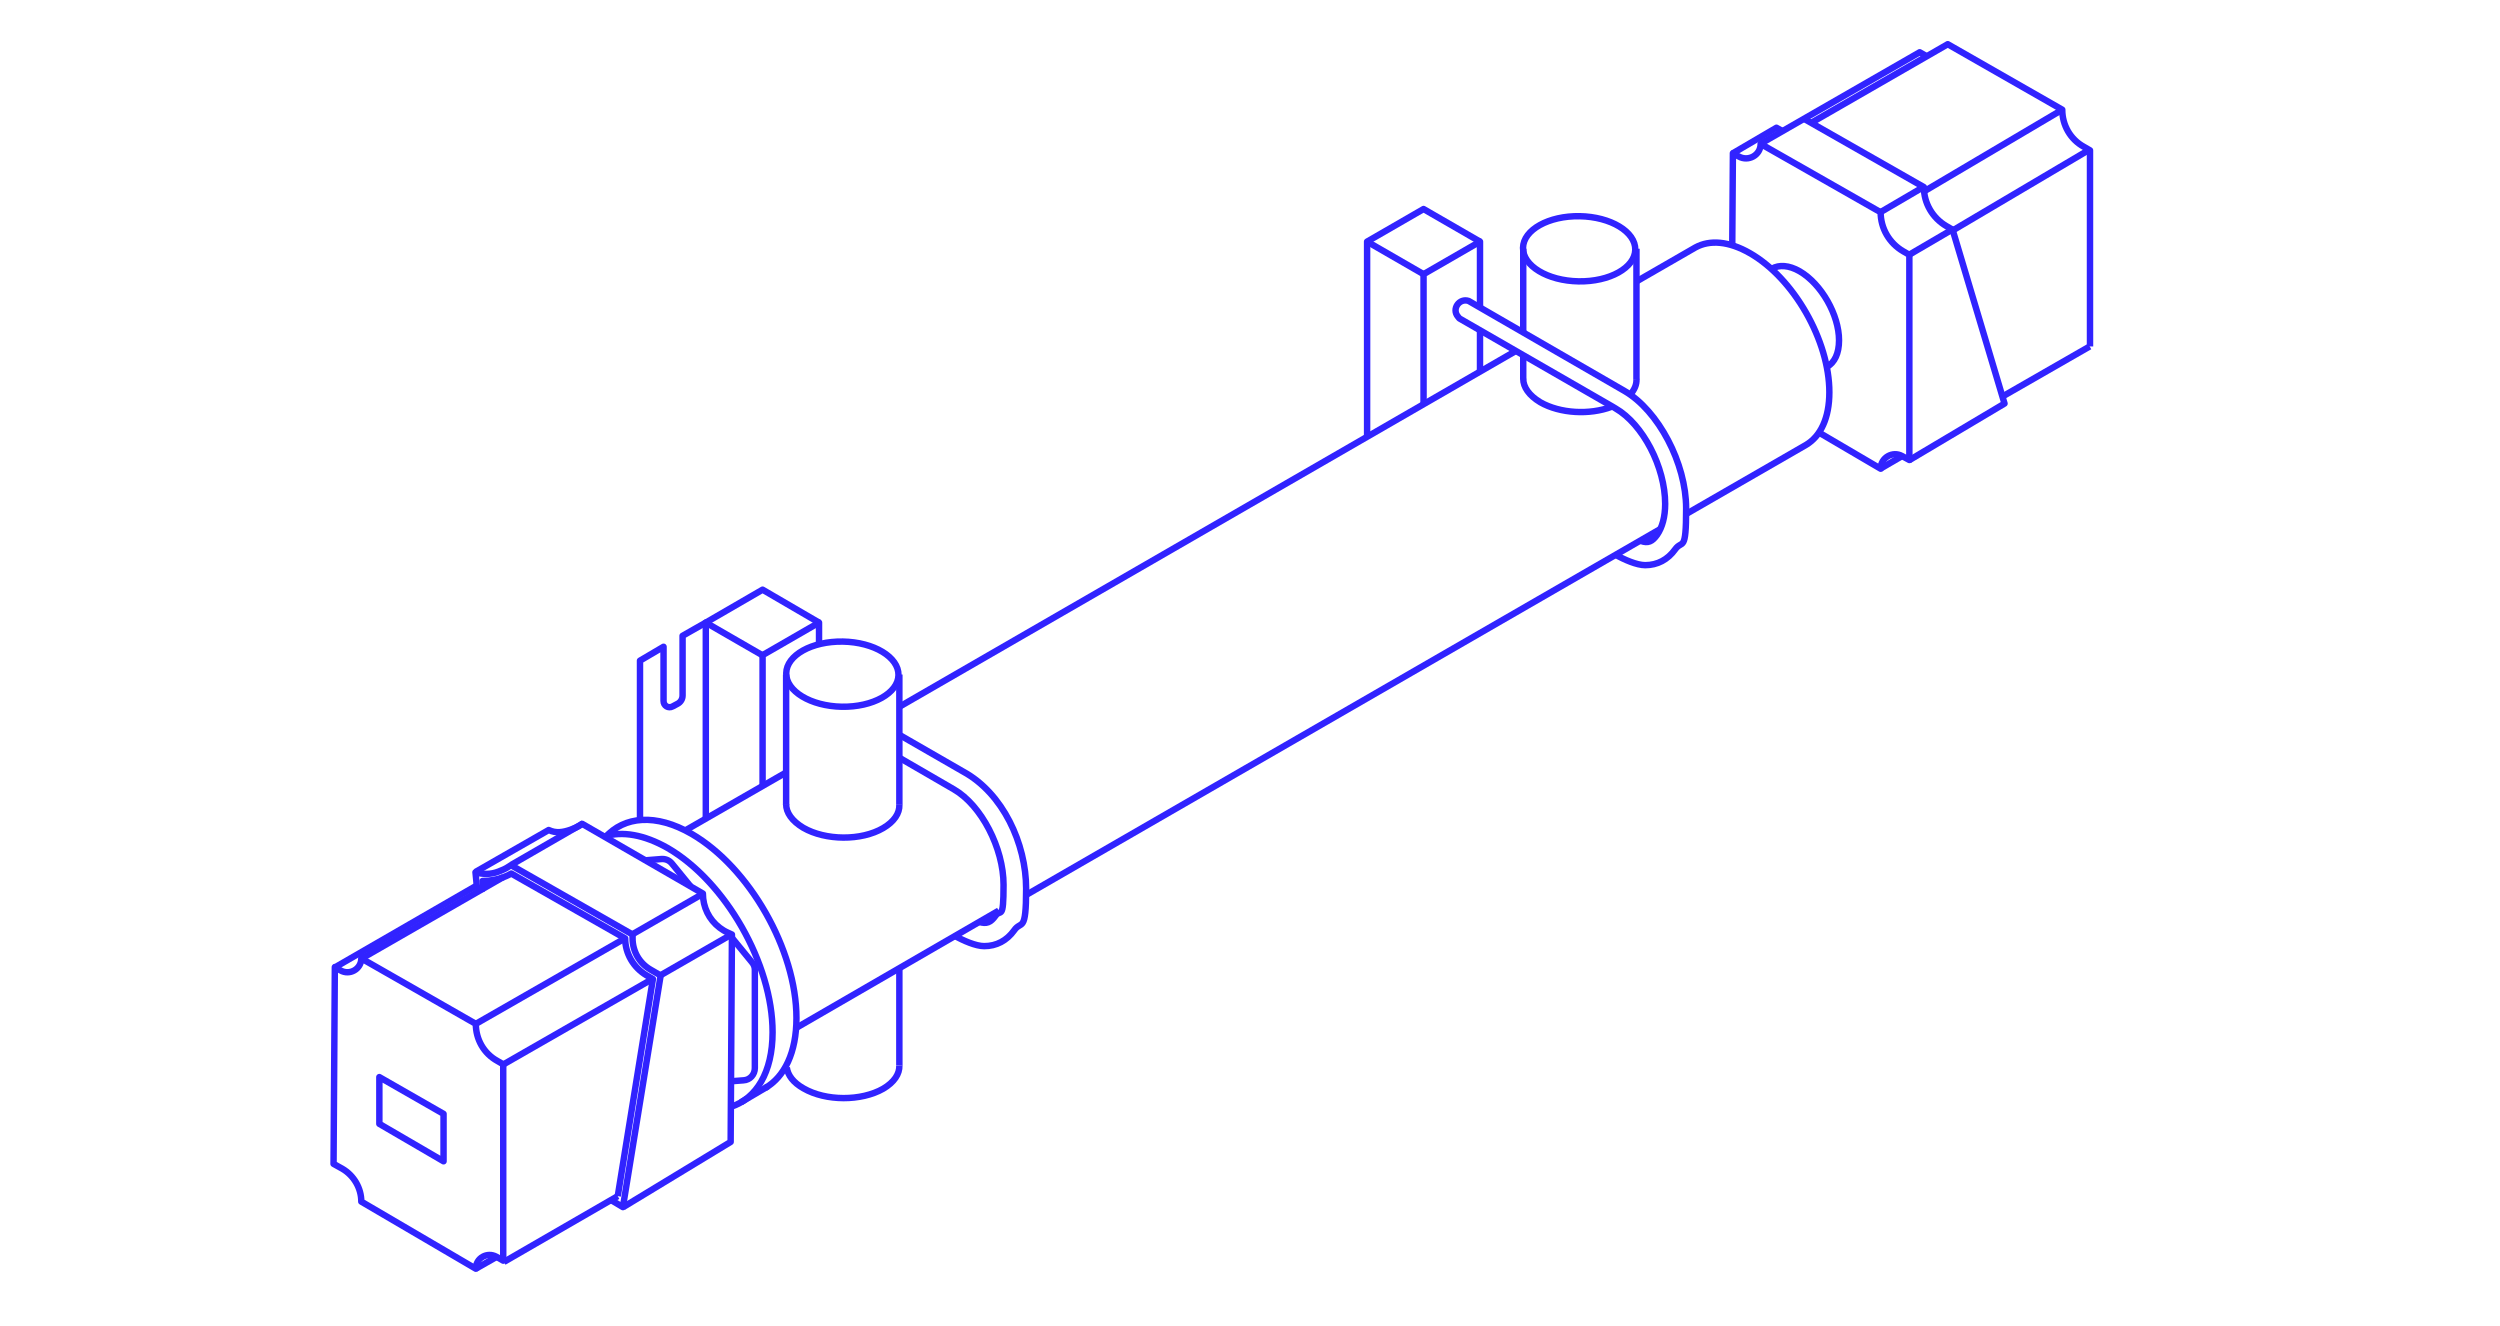 <?xml version="1.0" encoding="UTF-8"?>
<svg id="Livello_1" xmlns="http://www.w3.org/2000/svg" width="775" height="411" version="1.1" viewBox="0 0 775 411">
  <!-- Generator: Adobe Illustrator 29.5.1, SVG Export Plug-In . SVG Version: 2.1.0 Build 141)  -->
  <defs>
    <style>
      .st0 {
        fill: none;
        stroke: #3123ff;
        stroke-linejoin: round;
        stroke-width: 2px;
      }
    </style>
  </defs>
  <g id="Grafica">
    <g>
      <path class="st0" d="M156,330v60.8l-2.1-1.2c-2.9-1.6-6.4.4-6.4,3.7h0l-35.5-20.8h0c0-4.2-2.3-8.1-5.9-10.2l-2.7-1.5.4-61,1.7,1c2.9,1.7,6.5-.4,6.5-3.7h0l35.5,20.3h0c0,4.8,2.5,9.2,6.7,11.5l1.9,1.1Z"/>
      <path class="st0" d="M612.5,127.7"/>
      <path class="st0" d="M559.2,115.6"/>
      <path class="st0" d="M537,75.9l.2-28.4,1.8,1c3,1.7,6.8-.4,6.8-3.9h0l37.2,21.2h0c0,5,2.7,9.6,7,12.1l1.9,1.1v63.6l-2.2-1.2c-3-1.7-6.7.5-6.7,3.9h0l-19.1-11.2"/>
      <polygon class="st0" points="117.6 333.9 117.6 348.4 137.5 360 137.5 345.3 117.6 333.9"/>
      <line class="st0" x1="156.2" y1="391.2" x2="191.5" y2="370.8"/>
      <line class="st0" x1="205" y1="302.2" x2="226.9" y2="289.6"/>
      <line class="st0" x1="156" y1="330" x2="202.4" y2="303.4"/>
      <line class="st0" x1="196.1" y1="289.6" x2="218" y2="277"/>
      <line class="st0" x1="147.5" y1="317.4" x2="193.9" y2="290.8"/>
      <line class="st0" x1="103.8" y1="299.9" x2="147.8" y2="274.5"/>
      <line class="st0" x1="147.5" y1="393.3" x2="154" y2="389.6"/>
      <path class="st0" d="M189.4,372l3.7,2.2,11.7-71.8-3.1-1.8c-3.5-2-5.6-5.7-5.6-9.7v-1.2l-37.7-21.5-1.1.7c-.6.4-1.7.9-2.8,1.3-2.3.9-4.8.9-7.1.2h0l.4,4.2s.3,1.4,2.2.9"/>
      <path class="st0" d="M191.5,370.8l10.9-67.3-1.9-1.1c-4.1-2.4-6.7-6.8-6.7-11.5h0l-35.3-20.1s-1,.6-2.6,1.2c-1.6.6-3.8,1.1-6.3,1.1l.2,2.3"/>
      <line class="st0" x1="156" y1="271.9" x2="112" y2="297.2"/>
      <path class="st0" d="M158.5,268.1l22-12.7,37.4,21.6h0c0,4.2,1.9,8.1,5.2,10.6.8.6,1.6,1.1,2.5,1.5l1.3.6-.4,64.3-33.3,20.2"/>
      <path class="st0" d="M147.4,270.3l22.7-13c2.3,1.1,4.5.7,6.8-.1,1.1-.4,2.2-.9,2.8-1.3l1.1-.7"/>
      <path class="st0" d="M237.2,337.3c6-3.5,9.7-11,9.7-21.7,0-21.2-14.6-46.7-32.5-57.1-11.1-6.4-20.9-5.5-26.8,1.1"/>
      <path class="st0" d="M226.6,343.1c7.8-2.5,12.9-10.6,12.9-23.1,0-21.2-14.6-46.7-32.5-57.1-7.4-4.2-14.1-5.3-19.6-3.6"/>
      <ellipse class="st0" cx="261.3" cy="209.1" rx="10.1" ry="17.4" transform="translate(47.5 466.6) rotate(-89)"/>
      <path class="st0" d="M243.7,249.3c0,2.6,1.8,5.2,5.3,7.3,6.9,4,18,4.1,24.8.1,3.4-2,5.1-4.6,5-7.2"/>
      <path class="st0" d="M243.9,330.9c.3,2.4,2,4.7,5.2,6.5,6.9,4,17.9,4,24.7.1,3.4-2,5.1-4.6,5-7.2"/>
      <line class="st0" x1="238" y1="336.8" x2="229.7" y2="341.7"/>
      <path class="st0" d="M226.6,335.2l3.9-.3c2-.1,3.5-1.8,3.5-3.8v-30.4c0-.9-.3-1.7-.9-2.4l-6.3-7.7"/>
      <path class="st0" d="M214.1,274.8l-5.8-7.1c-.8-1-2-1.5-3.3-1.4l-5,.4"/>
      <line class="st0" x1="243.8" y1="239.4" x2="212.5" y2="257.4"/>
      <line class="st0" x1="469.9" y1="108.8" x2="278.8" y2="219.1"/>
      <path class="st0" d="M476,105.3"/>
      <path class="st0" d="M522.6,159.4l37.3-21.5c4.5-2.7,7.2-8.3,7.2-16.3,0-16-11-35.3-24.6-43.1-6.6-3.8-12.5-4.2-16.9-1.8l-18.4,10.6"/>
      <line class="st0" x1="318" y1="277.5" x2="514.7" y2="164"/>
      <line class="st0" x1="246.9" y1="318.6" x2="309.6" y2="282.3"/>
      <path class="st0" d="M243.7,330.3"/>
      <line class="st0" x1="243.7" y1="209.1" x2="243.7" y2="249.5"/>
      <line class="st0" x1="278.8" y1="300.1" x2="278.8" y2="330.3"/>
      <line class="st0" x1="278.8" y1="209.1" x2="278.8" y2="249.5"/>
      <ellipse class="st0" cx="489.7" cy="77.2" rx="10.1" ry="17.4" transform="translate(403.8 565.4) rotate(-89)"/>
      <path class="st0" d="M566.4,113.7c2.3-1.3,3.7-4.1,3.7-8.2,0-7.9-5.5-17.5-12.2-21.4-3.3-1.9-6.4-2.1-8.6-.8"/>
      <path class="st0" d="M505.4,122.3c1.3-1.5,2-3.1,1.9-4.8"/>
      <path class="st0" d="M472.2,117.4c0,2.6,1.8,5.2,5.3,7.3,6.1,3.5,15.3,4,22.1,1.4"/>
      <line class="st0" x1="472.2" y1="110.1" x2="472.2" y2="117.6"/>
      <line class="st0" x1="472.2" y1="77.1" x2="472.2" y2="103.1"/>
      <line class="st0" x1="507.3" y1="77.1" x2="507.3" y2="117.6"/>
      <path class="st0" d="M278.8,249.5"/>
      <path class="st0" d="M278.8,227.8l19.8,11.4c12.3,6.7,19.5,22.3,19.5,36.3s-1.5,9.7-3.7,12.9c-2.3,3.2-5.5,4.9-9.3,4.9h0c-2.6,0-6.5-1.7-9.3-3.3"/>
      <path class="st0" d="M278.8,234.9l16.9,9.8c8.5,4.9,15.4,18.2,15.4,29.6s-.9,7.3-2.5,9.6c-1.5,2.1-2.8,2.6-5,1.9"/>
      <g>
        <polyline class="st0" points="236.4 243.6 236.4 203.1 253.9 193 253.9 199.8"/>
        <polyline class="st0" points="218.8 253.7 218.8 193 236.4 182.8 253.9 193"/>
      </g>
      <path class="st0" d="M198.4,254.2v-49.4l7.3-4.3v16.8c0,1.5,1.5,2.4,2.8,1.7l1.5-.8c1-.5,1.6-1.5,1.6-2.6v-18.5l7.2-4.1,17.5,10.1"/>
      <path class="st0" d="M508.7,167.7c2.2.8,3.5.2,5-1.9,1.6-2.3,2.5-5.6,2.5-9.6,0-11.4-6.9-24.7-15.4-29.6l-1-.6-47.4-27.3-.4-.5c-2.1-2.4.4-5.9,3.3-4.9h0l48.3,27.9c10.5,6.1,19.1,22.4,19.1,36.4s-1.2,9.6-3.4,12.7c-2.3,3.2-5.5,4.9-9.3,4.9h0c-2.6,0-6.5-1.7-9.3-3.3"/>
      <g>
        <line class="st0" x1="458.8" y1="102.4" x2="458.8" y2="115.1"/>
        <polyline class="st0" points="441.3 125.6 441.3 85 458.8 74.9 458.8 95.4"/>
        <polyline class="st0" points="423.8 135.7 423.8 74.9 441.3 64.8 458.8 74.9"/>
      </g>
      <line class="st0" x1="423.8" y1="74.9" x2="441.3" y2="85"/>
      <path class="st0" d="M403.3,136.1"/>
      <path class="st0" d="M545.7,44.6l49.4-28.4,2.1,1.2"/>
      <path class="st0" d="M537.2,47.5l13.5-7.9,1.8,1"/>
      <line class="st0" x1="582.9" y1="65.8" x2="596.4" y2="57.9"/>
      <line class="st0" x1="591.8" y1="79" x2="605.3" y2="71.1"/>
      <path class="st0" d="M591.8,142.7l29.6-17.6-16.1-53.9-1.9-1.1c-4.3-2.5-7-7.1-7-12.1h0l-37.2-21.2h0"/>
      <line class="st0" x1="582.9" y1="145.3" x2="589.6" y2="141.4"/>
      <line class="st0" x1="647.8" y1="107.4" x2="620.8" y2="122.9"/>
      <line class="st0" x1="639.3" y1="34" x2="596.5" y2="59.3"/>
      <line class="st0" x1="647.7" y1="46.4" x2="604.9" y2="71.7"/>
      <path class="st0" d="M561.6,38l42.2-24.3h0l35.5,20.3h0c0,4.8,2.5,9.2,6.7,11.5l1.9,1.1v60.8"/>
    </g>
  </g>
</svg>